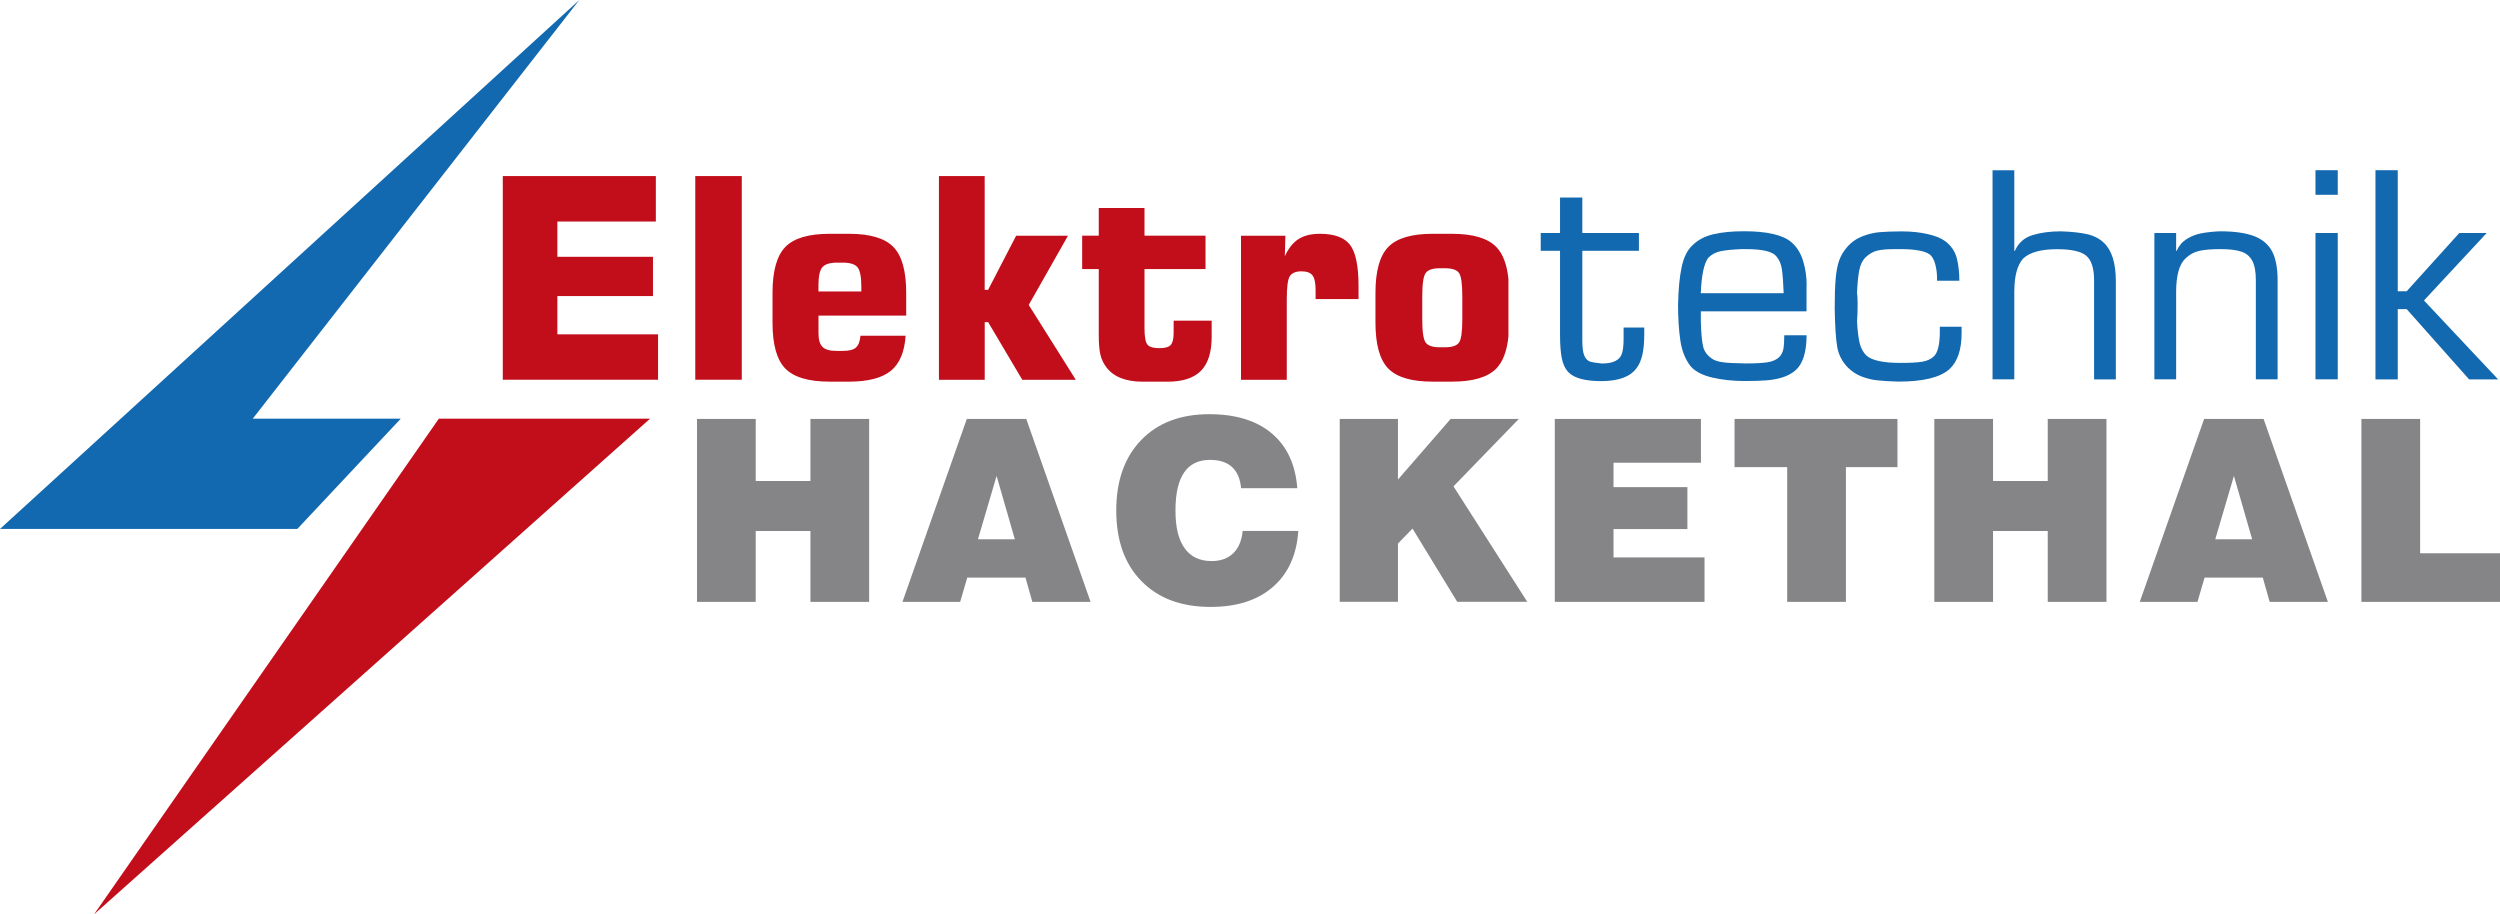<?xml version="1.0" encoding="UTF-8"?>
<svg xmlns="http://www.w3.org/2000/svg" id="Ebene_1" width="610.05" height="223.11" viewBox="0 0 610.05 223.11">
  <defs>
    <style>.cls-1,.cls-2,.cls-3{fill-rule:evenodd;}.cls-1,.cls-2,.cls-3,.cls-4{stroke-width:0px;}.cls-1,.cls-4{fill:#1369b0;}.cls-2{fill:#858588;}.cls-3{fill:#c20e1a;}</style>
  </defs>
  <path class="cls-3" d="M335.64,71.47c0-5.32,1.04-9.06,3.12-11.2,2.09-2.15,5.69-3.22,10.84-3.22h4.69c5.15,0,8.75,1.07,10.84,3.22,1.61,1.66,2.6,4.26,2.96,7.82v14.01c-.36,3.57-1.35,6.17-2.96,7.83-2.09,2.13-5.69,3.2-10.84,3.2h-4.69c-5.15,0-8.75-1.07-10.84-3.2-2.08-2.14-3.12-5.88-3.12-11.22v-7.24h0ZM347.06,72.31v5.61c0,3.05.28,4.95.85,5.7.56.74,1.7,1.12,3.38,1.12h1.37c1.66,0,2.78-.36,3.34-1.11.56-.73.83-2.63.83-5.71v-5.61c0-3.1-.27-5.01-.83-5.74-.56-.74-1.67-1.11-3.34-1.11h-1.37c-1.69,0-2.83.38-3.38,1.14-.57.75-.85,2.66-.85,5.71h0ZM302.83,92.67v-35.15h10.83l-.14,5.01c.89-1.94,2.01-3.34,3.34-4.19,1.33-.85,3.07-1.29,5.21-1.29,3.53,0,5.99.9,7.37,2.7,1.38,1.81,2.07,5.17,2.07,10.08v3.15h-10.48v-2.24c0-1.69-.25-2.87-.75-3.53-.5-.67-1.4-1-2.72-1s-2.31.39-2.81,1.17c-.5.78-.75,2.64-.75,5.61v19.69h-11.16ZM278.9,93.14c-2.07,0-3.85-.28-5.34-.87-1.49-.58-2.7-1.47-3.61-2.68-.66-.87-1.14-1.86-1.41-2.96-.29-1.12-.42-2.76-.42-4.91v-16.06h-4.05v-8.15h4.05v-6.75h11.16v6.75h14.89v8.15h-14.89v14.35c0,2.14.24,3.5.72,4.08.48.58,1.44.87,2.88.87,1.37,0,2.29-.25,2.78-.76.49-.51.73-1.52.73-3.01v-2.94h9.28v3.98c0,3.74-.88,6.5-2.62,8.26-1.74,1.77-4.48,2.65-8.19,2.65h-5.94ZM229.12,92.67v-49.7h11.16v27.77h.83l6.85-13.22h12.65l-9.58,16.89,11.49,18.27h-13.06l-8.34-14.08h-.83v14.08h-11.16ZM199.73,71.13h10.45v-1.23c0-2.34-.31-3.9-.92-4.66-.6-.76-1.8-1.15-3.59-1.15h-1.44c-1.73,0-2.92.38-3.56,1.12-.63.75-.95,2.2-.95,4.35v1.57h0ZM220.99,81.92c-.26,3.98-1.48,6.85-3.63,8.59-2.17,1.74-5.56,2.62-10.19,2.62h-4.71c-5.14,0-8.75-1.07-10.83-3.2-2.09-2.14-3.12-5.88-3.12-11.21v-7.26c0-5.31,1.04-9.05,3.12-11.19,2.07-2.15,5.69-3.22,10.83-3.22h4.71c5.14,0,8.75,1.07,10.84,3.22,2.09,2.14,3.12,5.88,3.12,11.19v5.55h-21.4v4.31c0,1.58.33,2.69.98,3.34.66.65,1.81.97,3.45.97h1.44c1.54,0,2.62-.26,3.24-.8.63-.54,1-1.5,1.14-2.91h11.02ZM169.66,92.67v-49.7h11.35v49.7h-11.35ZM122.69,92.67v-49.7h37.35v11.09h-24.03v8.6h23.33v9.58h-23.33v9.34h24.57v11.09h-37.89Z"></path>
  <path class="cls-2" d="M170.08,146.86v-44.63h14.33v15.15h13.35v-15.15h14.33v44.63h-14.33v-17.29h-13.35v17.29h-14.33ZM238.64,131.59h9l-4.45-15.45-4.55,15.45h0ZM220.22,146.86l15.7-44.63h14.51l15.69,44.63h-14.21l-1.67-5.91h-14.21l-1.73,5.91h-14.09ZM303.23,129.56h13.58c-.4,5.87-2.47,10.44-6.22,13.68-3.73,3.24-8.79,4.86-15.17,4.86-7.16,0-12.78-2.1-16.88-6.29-4.11-4.19-6.15-9.93-6.15-17.23s2.03-13,6.09-17.21c4.06-4.2,9.6-6.3,16.61-6.3,6.46,0,11.54,1.56,15.25,4.69,3.7,3.11,5.78,7.58,6.23,13.37h-13.72c-.21-2.29-.94-4-2.21-5.17-1.27-1.16-3.06-1.74-5.37-1.74-2.81,0-4.91,1.02-6.32,3.07-1.41,2.06-2.11,5.15-2.11,9.29s.74,7.14,2.24,9.21c1.49,2.08,3.68,3.12,6.58,3.12,2.21,0,3.98-.64,5.28-1.91,1.3-1.27,2.07-3.08,2.29-5.45h0ZM326.92,146.86v-44.63h14.21v14.79l12.85-14.79h16.64l-15.94,16.45,18,28.17h-17.09l-10.91-17.87-3.55,3.66v14.21h-14.21ZM379.4,146.86v-44.63h35.66v10.69h-21.33v5.95h18.03v10.24h-18.03v6.9h22.21v10.85h-36.54ZM436.11,146.86v-32.87h-12.85v-11.76h39.76v11.76h-12.58v32.87h-14.33ZM472.01,146.86v-44.63h14.33v15.15h13.35v-15.15h14.33v44.63h-14.33v-17.29h-13.35v17.29h-14.33ZM540.57,131.59h9l-4.45-15.45-4.55,15.45h0ZM522.15,146.86l15.7-44.63h14.51l15.69,44.63h-14.21l-1.67-5.91h-14.21l-1.73,5.91h-14.09ZM576.23,146.86v-44.63h14.33v32.78h19.49v11.85h-33.82Z"></path>
  <polygon class="cls-3" points="107.09 102.16 158.63 102.16 22.96 223.11 107.09 102.16 107.09 102.16"></polygon>
  <polygon class="cls-1" points="141.36 0 61.68 102.16 97.8 102.16 72.55 129.07 0 129.07 141.36 0 141.36 0"></polygon>
  <path class="cls-4" d="M380.68,81.82v-20.62h-4.71v-4.35h4.71v-8.65h5.44v8.65h13.81v4.35h-13.81v21.91c0,1.7.16,2.94.49,3.69.33.75.78,1.22,1.35,1.42.57.18,1.54.34,2.91.48,2.74,0,4.38-.79,4.9-2.39.28-.79.42-2.02.42-3.67v-2.72h5.04v1.78c0,3.79-.61,6.49-1.85,8.09-1.52,2.14-4.4,3.21-8.63,3.21-3.89,0-6.54-.7-7.96-2.11-.85-.87-1.42-2.05-1.69-3.53-.28-1.49-.42-3.32-.42-5.52h0ZM435.25,71.54c-.1-2.55-.24-4.47-.42-5.75-.17-1.28-.62-2.36-1.34-3.22-.93-1.19-3.41-1.78-7.43-1.78h-1.09c-2.15.09-3.84.25-5.07.5-1.21.24-2.22.78-3.04,1.61-1.05,1.39-1.66,4.28-1.83,8.64h20.21ZM440.83,69.71v6.26h-25.79v2.64c.08,2.81.27,4.82.58,6.03.29,1.21,1.09,2.22,2.35,3.02.53.31,1.18.52,1.95.66.77.14,1.64.23,2.61.26.98.03,2.15.07,3.54.11,2.27,0,4.01-.1,5.25-.29,1.24-.19,2.19-.62,2.86-1.28.51-.51.84-1.16.99-1.93.15-.77.23-1.91.23-3.37h5.44c0,4.17-.93,7.05-2.79,8.63-.91.75-1.97,1.3-3.17,1.67-1.2.36-2.51.6-3.89.7-1.38.1-3.11.16-5.18.16-2.91,0-5.58-.28-8-.85-2.43-.58-4.18-1.5-5.28-2.77-1.29-1.67-2.12-3.75-2.49-6.26-.37-2.51-.56-5.43-.56-8.78.08-3.7.36-6.74.87-9.12.5-2.38,1.37-4.14,2.6-5.3,1.34-1.34,3.06-2.26,5.15-2.74,2.1-.49,4.58-.73,7.45-.73,5.6,0,9.46.88,11.56,2.65,1.3,1.1,2.25,2.6,2.85,4.49.6,1.91.9,3.95.9,6.12h0ZM472.67,68.48v-.75c0-1.07-.14-2.14-.42-3.2-.27-1.07-.7-1.86-1.27-2.38-1.22-.91-3.63-1.36-7.22-1.36h-1.28c-1.91,0-3.37.12-4.4.37-1.03.25-2.02.83-2.96,1.74-.69.74-1.17,1.77-1.43,3.1-.26,1.34-.44,3.14-.54,5.41.1.64.15,1.57.15,2.79,0,1.81-.05,3.2-.15,4.15.11,2.14.31,3.87.59,5.16.28,1.3.84,2.38,1.67,3.22,1.32,1.21,4.11,1.83,8.36,1.83,2.35,0,4.11-.1,5.27-.29,1.17-.19,2.11-.61,2.82-1.27,1-.9,1.5-2.94,1.5-6.12v-1.15h5.31v1.55c0,4.03-.98,6.94-2.93,8.77-2.27,2.05-6.44,3.07-12.51,3.07-2.18-.06-3.94-.17-5.3-.33-1.36-.17-2.61-.49-3.77-.96-1.16-.47-2.2-1.15-3.14-2.04-1.45-1.45-2.35-3.14-2.69-5.08-.35-1.93-.56-5.11-.63-9.56,0-2.97.08-5.38.24-7.18.16-1.81.45-3.29.86-4.43.41-1.15,1.02-2.19,1.83-3.13,1.04-1.24,2.28-2.13,3.73-2.71,1.44-.58,2.89-.93,4.33-1.05,1.45-.12,3.23-.19,5.34-.19,2.36,0,4.48.22,6.37.66,1.89.43,3.31,1.01,4.25,1.72,1.46,1.1,2.4,2.48,2.84,4.13.42,1.64.63,3.49.63,5.53h-5.45ZM491.53,71.08v21.49h-5.31v-51.03h5.31v19.68h.14c.85-1.94,2.28-3.22,4.28-3.84,2-.62,4.31-.93,6.95-.93,2.55.08,4.67.31,6.34.68,1.67.37,3.05,1.08,4.14,2.11,1.95,1.84,2.93,4.97,2.93,9.39v23.95h-5.31v-24.15c0-3.03-.68-5.07-2.03-6.12-1.29-1-3.63-1.5-7.01-1.5-3.88,0-6.62.75-8.24,2.25-1.45,1.59-2.18,4.28-2.18,8.04h0ZM531,61.21h.14c.57-1.26,1.39-2.22,2.5-2.91,1.1-.68,2.31-1.15,3.63-1.39,1.33-.24,2.8-.4,4.42-.47,3.56,0,6.35.4,8.39,1.19,2.03.79,3.49,2.04,4.38,3.75.87,1.71,1.32,4,1.32,6.89v24.29h-5.31v-24.15c0-2.08-.28-3.66-.86-4.75-.58-1.1-1.47-1.85-2.7-2.26-1.21-.41-2.9-.61-5.08-.61s-3.8.14-5.08.41c-1.28.27-2.42.88-3.42,1.84-1.54,1.41-2.31,4.15-2.31,8.23v21.3h-5.31v-35.72h5.31v4.37h0ZM565.02,41.54h5.44v5.99h-5.44v-5.99h0ZM565.02,56.85h5.44v35.72h-5.44v-35.72h0ZM579.66,41.54h5.44v29.53h2.18l12.85-14.22h6.68l-15.31,16.47,18.1,19.26h-7.08l-15.24-17.15h-2.18v17.15h-5.44v-51.03h0Z"></path>
</svg>
